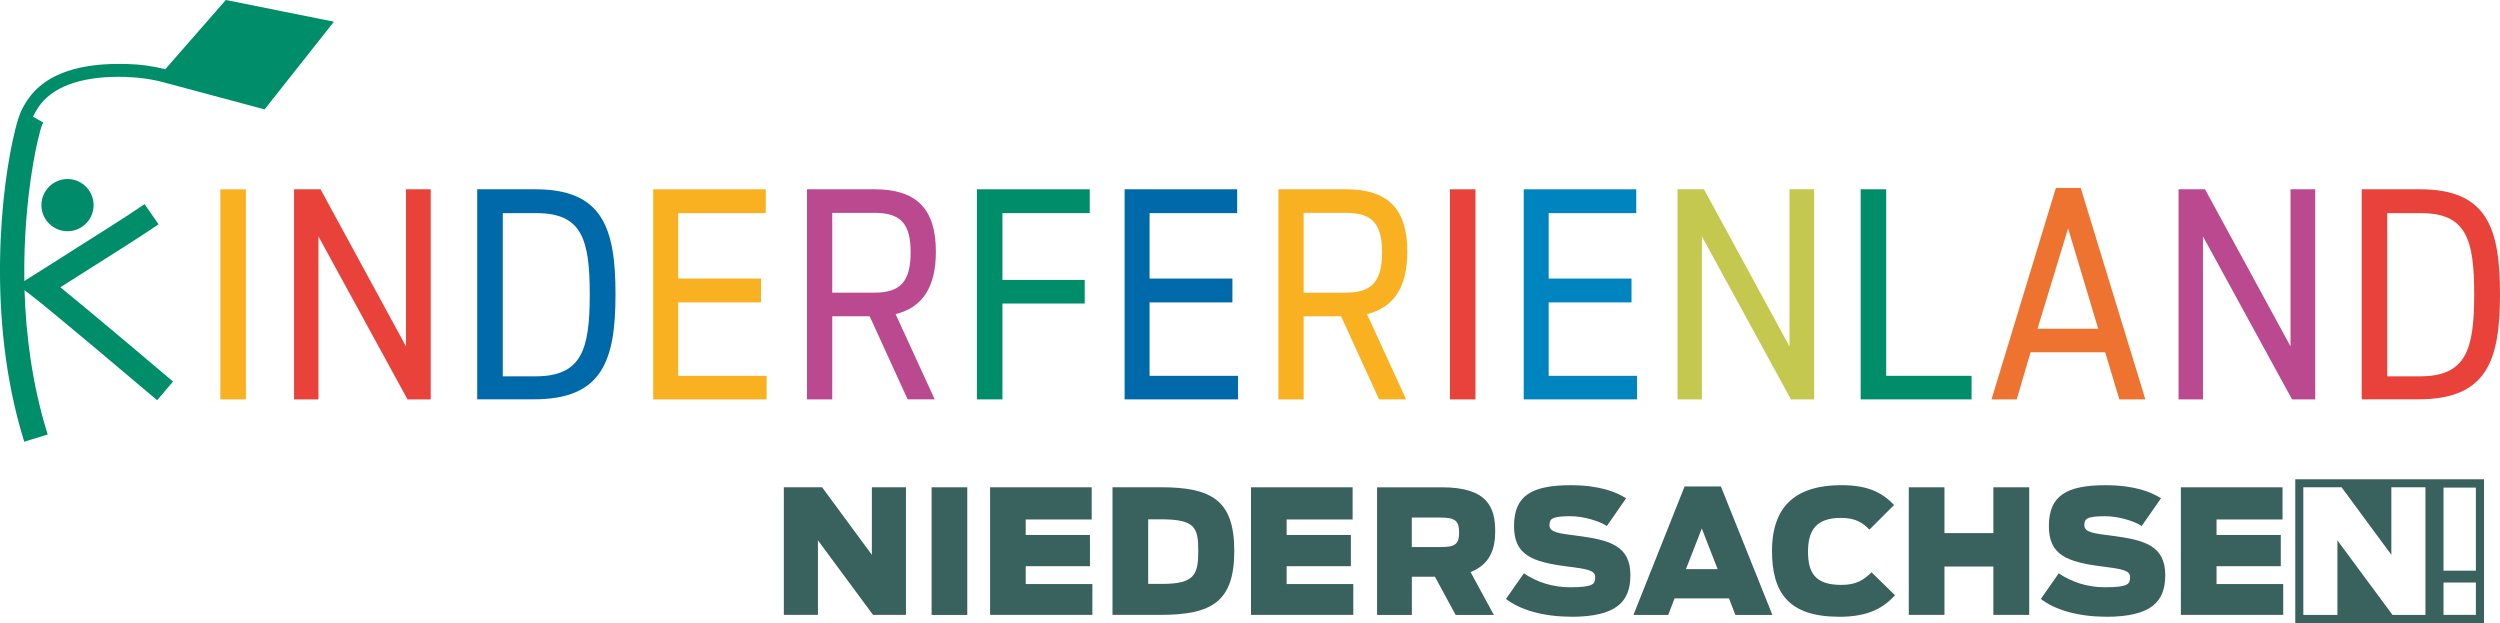 <?xml version="1.0" encoding="UTF-8"?><svg id="Ebene_1" xmlns="http://www.w3.org/2000/svg" xmlns:xlink="http://www.w3.org/1999/xlink" viewBox="0 0 443.62 110.55"><defs><clipPath id="clippath"><rect y="0" width="443.62" height="110.55" style="fill:none;"/></clipPath></defs><path d="M433.6,103.37h5.74v5.74h-5.74v-5.74ZM433.6,86.52h5.74v14.75h-5.74v-14.75ZM424.34,86.47h6.05v22.65h-5.84l-9.78-13.23v13.23h-6.05v-22.65h6.79l8.83,11.98v-11.98ZM407.29,110.55h33.49v-25.51h-33.49v25.51Z" style="fill:#39615e;"/><polygon points="386.99 109.11 405.15 109.11 405.15 103.64 393.32 103.64 393.32 100.47 404.72 100.47 404.72 94.93 393.32 94.93 393.32 92.18 405.03 92.18 405.03 86.47 386.99 86.47 386.99 109.11" style="fill:#39615e;"/><g style="clip-path:url(#clippath);"><path d="M373.65,109.45c8.25,0,10.57-2.78,10.57-7.4,0-5.23-3.7-6.23-9.35-6.97-3.39-.43-5.01-.61-5.01-1.89,0-1.1.4-1.59,3.7-1.59,2.35,0,5.16.86,6.48,1.74l3.42-4.92c-1.71-1.1-4.68-2.32-9.84-2.32-6.88,0-10.05,1.83-10.05,7.24,0,5.1,3.06,6.39,9.69,7.21,3.21.4,4.71.67,4.71,1.8,0,1.25-.18,1.86-4.49,1.86-3.03,0-5.9-.92-8.16-2.48l-3.18,4.55c2.44,1.89,6.48,3.15,11.52,3.15" style="fill:#39615e;"/><polygon points="338.71 109.11 345.04 109.11 345.04 100.53 353.72 100.53 353.72 109.11 360.08 109.11 360.08 86.47 353.72 86.47 353.72 94.6 345.04 94.6 345.04 86.47 338.71 86.47 338.71 109.11" style="fill:#39615e;"/><path d="M326.34,109.45c5.5,0,8.01-1.77,9.93-3.82l-4.16-4.07c-1.43,1.34-2.66,2.23-5.38,2.23-4.74,0-5.9-2.26-5.9-5.93,0-3.88,1.56-5.96,5.86-5.96,2.48,0,3.79.79,5.04,2.08l4.37-4.37c-2.2-2.32-4.8-3.52-9.38-3.52-7.7,0-12.28,3.42-12.28,11.68,0,7.4,2.96,11.67,11.89,11.67" style="fill:#39615e;"/><path d="M305.38,86.32h-6.45l-9.08,22.8h6.17l1.13-2.93h9.66l1.13,2.93h6.57l-9.14-22.8ZM299.17,100.99l2.81-7.21,2.81,7.21h-5.62Z" style="fill:#39615e;"/><path d="M278.74,109.45c8.25,0,10.57-2.78,10.57-7.4,0-5.23-3.7-6.23-9.35-6.97-3.39-.43-5.01-.61-5.01-1.89,0-1.1.4-1.59,3.7-1.59,2.35,0,5.16.86,6.48,1.74l3.42-4.92c-1.71-1.1-4.68-2.32-9.84-2.32-6.88,0-10.05,1.83-10.05,7.24,0,5.1,3.06,6.39,9.69,7.21,3.21.4,4.71.67,4.71,1.8,0,1.25-.18,1.86-4.49,1.86-3.03,0-5.9-.92-8.16-2.48l-3.18,4.55c2.44,1.89,6.48,3.15,11.52,3.15" style="fill:#39615e;"/><path d="M265.32,94.26c0-4.25-1.38-7.79-9.47-7.79h-11.49v22.65h6.17v-6.78h4.1l3.67,6.78h6.78l-4.13-7.61c3.67-1.44,4.37-4.43,4.37-7.24M255.63,97.07h-5.11v-5.23h5.07c2.54,0,3.33.49,3.33,2.66s-.86,2.57-3.3,2.57" style="fill:#39615e;"/><polygon points="221.99 109.11 240.14 109.11 240.14 103.64 228.31 103.64 228.31 100.47 239.71 100.47 239.71 94.93 228.31 94.93 228.31 92.18 240.02 92.18 240.02 86.47 221.99 86.47 221.99 109.11" style="fill:#39615e;"/><path d="M205.91,86.47h-8.5v22.64h8.5c9.14,0,13.11-2.35,13.11-11.34s-3.97-11.31-13.11-11.31M206.28,103.61h-2.54v-11.46h2.23c6.11,0,6.66,1.44,6.66,5.62s-.67,5.84-6.36,5.84" style="fill:#39615e;"/><polygon points="175.69 109.11 193.84 109.11 193.84 103.64 182.01 103.64 182.01 100.47 193.41 100.47 193.41 94.93 182.01 94.93 182.01 92.18 193.72 92.18 193.72 86.47 175.69 86.47 175.69 109.11" style="fill:#39615e;"/><rect x="165.31" y="86.47" width="6.33" height="22.65" style="fill:#39615e;"/><polygon points="139.09 109.11 145.14 109.11 145.14 95.88 154.92 109.11 160.76 109.11 160.76 86.47 154.71 86.47 154.71 98.45 145.88 86.47 139.09 86.47 139.09 109.11" style="fill:#39615e;"/><rect x="39.1" y="33.59" width="4.53" height="37.28" style="fill:#f9b122;"/><polygon points="72.31 70.87 56.51 41.95 56.51 70.87 52.18 70.87 52.18 33.59 56.88 33.59 72.04 61.47 72.04 33.59 76.43 33.59 76.43 70.87 72.31 70.87" style="fill:#e8423b;"/><path d="M84.68,70.87v-37.28h10.35c11.87,0,14.19,6.83,14.19,18.61s-2.31,18.66-14.48,18.66h-10.06ZM94.99,66.78c8.21,0,9.66-4.68,9.66-14.53s-1.42-14.43-9.46-14.43h-5.97v28.96h5.78Z" style="fill:#0069aa;"/><polygon points="115.91 70.87 115.91 33.59 135.88 33.59 135.88 37.82 120.34 37.82 120.34 49.43 135.04 49.43 135.04 53.66 120.34 53.66 120.34 66.69 136.03 66.69 136.03 70.87 115.91 70.87" style="fill:#f9b122;"/><path d="M161.06,70.87l-6.74-14.75h-6.64v14.75h-4.48v-37.28h12.07c7.37,0,10.8,3.51,10.8,11.04,0,6.28-2.34,9.93-7.15,11.11l6.94,15.12h-4.81ZM155.18,51.93c4.62,0,6.41-2.01,6.41-7.15s-1.8-7.01-6.41-7.01h-7.5v14.16h7.5Z" style="fill:#ba4990;"/><polygon points="173.35 70.87 173.35 33.59 193.37 33.59 193.37 37.82 177.88 37.82 177.88 49.67 192.48 49.67 192.48 53.86 177.88 53.86 177.88 70.87 173.35 70.87" style="fill:#008d6a;"/><polygon points="199.56 70.87 199.56 33.59 219.53 33.59 219.53 37.82 203.99 37.82 203.99 49.43 218.69 49.43 218.69 53.66 203.99 53.66 203.99 66.69 219.68 66.69 219.68 70.87 199.56 70.87" style="fill:#0069aa;"/><path d="M244.71,70.87l-6.74-14.75h-6.64v14.75h-4.48v-37.28h12.07c7.37,0,10.8,3.51,10.8,11.04,0,6.28-2.34,9.93-7.15,11.11l6.94,15.12h-4.81ZM238.83,51.93c4.62,0,6.41-2.01,6.41-7.15s-1.8-7.01-6.41-7.01h-7.5v14.16h7.5Z" style="fill:#f9b122;"/><rect x="257.29" y="33.59" width="4.53" height="37.28" style="fill:#e8423b;"/><polygon points="270.38 70.87 270.38 33.59 290.35 33.59 290.35 37.82 274.81 37.82 274.81 49.43 289.51 49.43 289.51 53.66 274.81 53.66 274.81 66.69 290.49 66.69 290.49 70.87 270.38 70.87" style="fill:#0084c0;"/><polygon points="317.8 70.87 302 41.95 302 70.87 297.67 70.87 297.67 33.59 302.37 33.59 317.54 61.47 317.54 33.59 321.92 33.59 321.92 70.87 317.8 70.87" style="fill:#c5c84e;"/><polygon points="330.17 70.87 330.17 33.59 334.7 33.59 334.7 66.69 349.85 66.69 349.85 70.87 330.17 70.87" style="fill:#008d6a;"/><path d="M376.07,70.87l-2.51-8.36h-13.24l-2.46,8.36h-4.47l11.42-37.52h4.41l11.47,37.52h-4.62ZM372.32,58.33l-5.34-17.8-5.43,17.8h10.77Z" style="fill:#ee7330;"/><polygon points="406.72 70.87 390.91 41.95 390.91 70.87 386.58 70.87 386.58 33.59 391.28 33.59 406.45 61.47 406.45 33.59 410.83 33.59 410.83 70.87 406.72 70.87" style="fill:#ba4990;"/><path d="M419.08,70.87v-37.28h10.35c11.87,0,14.19,6.83,14.19,18.61s-2.31,18.66-14.48,18.66h-10.06ZM429.38,66.78c8.21,0,9.66-4.68,9.66-14.53s-1.42-14.43-9.46-14.43h-5.97v28.96h5.78Z" style="fill:#e8423b;"/><path d="M7.35,36.4c0,2.56,2.08,4.63,4.63,4.63s4.63-2.08,4.63-4.63-2.08-4.63-4.63-4.63-4.63,2.08-4.63,4.63" style="fill:#008b6a;"/><path d="M22.57,13.68c2.37.06,4.77.43,7.14,1.11l17.24,4.62,12.31-15.56L40.07,0l-10.74,12.28c-2.23-.56-4.49-.87-6.72-.92-.42,0-.95-.02-1.56-.02-7.93,0-13.38,2.18-16.22,6.47-1.13,1.72-1.39,2.59-1.82,4.03-.03.09-.06.2-.09.35l-.17.63-.11.37h.02c-2.43,9.73-5.14,33.15,1.52,54.79l.12.4,4.16-1.28-.12-.4c-2.67-8.67-3.75-17.38-3.99-25.21l1.3,1c3.58,2.76,17.54,14.55,21.73,18.1l.51.43,2.81-3.32-.32-.27c-.56-.47-13.41-11.37-19.67-16.46l2.17-1.37c5.57-3.52,12.51-7.9,14.9-9.56l.35-.24-2.48-3.58-.34.24c-2.33,1.62-9.53,6.16-14.78,9.48l-.25.16c-1.76,1.11-3.32,2.09-4.46,2.82l-1.5.95c-.24-15.19,2.65-26.75,3.18-27.76l.19-.36-1.83-1.04c.23-.51.51-1.02.93-1.65,2.34-3.55,7.28-5.43,14.27-5.43.6,0,1.11.01,1.52.02" style="fill:#008d6a;"/></g></svg>